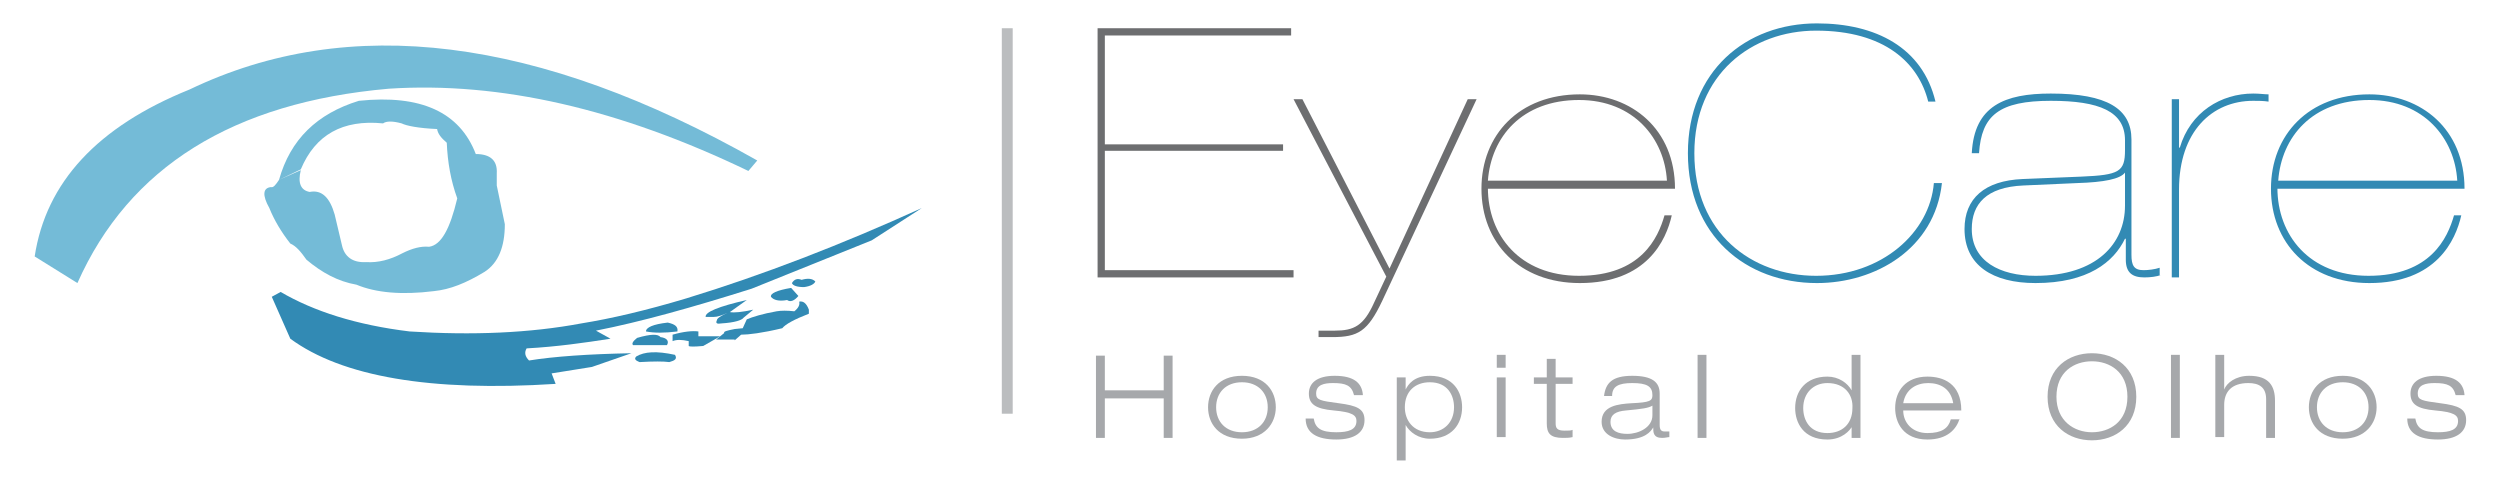 <?xml version="1.0" encoding="UTF-8"?>
<svg xmlns="http://www.w3.org/2000/svg" xmlns:xlink="http://www.w3.org/1999/xlink" version="1.1" id="Camada_1" x="0px" y="0px" viewBox="0 0 310 60" style="enable-background:new 0 0 310 60;" xml:space="preserve">
<style type="text/css">
	.st0{fill:#74BBD7;}
	.st1{fill:#328AB4;}
	.st2{fill:#6D6E70;}
	.st3{fill:none;stroke:#BBBDBF;stroke-width:1.351;stroke-miterlimit:10;}
	.st4{fill:#A6A8AB;}
</style>
<g>
	<path class="st0" d="M92.8,21.2l1.1-1.3C66.7,4.5,43.3,1.6,23.5,11.1C12.1,15.7,5.7,22.6,4.3,31.8l5.3,3.3   C16,20.7,28.9,12.7,48.2,11C62,10.1,76.8,13.5,92.8,21.2"></path>
	<path class="st1" d="M108.1,29.8l6.2-4c-9.9,4.5-19.7,8.3-29.2,11.2c-5,1.5-9.3,2.5-13,3.1c-6.4,1.2-13.5,1.5-21.3,1   c-6.6-0.8-11.9-2.5-16-4.9l-1.1,0.6l2.3,5.2c6.4,4.7,17.4,6.6,32.9,5.6l-0.5-1.3l5-0.8l4.9-1.7c-5.3,0.1-9.6,0.4-12.7,0.9   c-0.5-0.5-0.6-1-0.3-1.5C69,43,72.5,42.5,75.7,42l-1.8-1c5.6-1.1,12-2.9,19.3-5.2L108.1,29.8z"></path>
	<path class="st1" d="M93.4,38.4c-1.4,0.3-2.3,0.4-2.9,0.3l2.1-1.5c-3.5,0.8-5.2,1.5-5.1,2.1h1c0.5,0,1-0.2,1.7-0.5   c-0.9,0.4-1.3,0.7-1.3,0.9c-0.2,0.4,0,0.5,0.6,0.4c1.6-0.1,2.5-0.4,2.7-0.7L93.4,38.4z"></path>
	<path class="st1" d="M91.1,42.2l0.8-0.7c0.9,0,2.6-0.2,5.1-0.8c0.4-0.5,1.5-1.1,3.3-1.8v-0.5c-0.3-0.8-0.7-1.1-1.2-1   c0.1,0.4-0.1,0.8-0.6,1.2c-0.9-0.1-1.6-0.1-2.2,0c-1.7,0.3-3,0.7-3.7,1l-0.5,1.1l-1,0.1c-1,0.2-1.4,0.3-1.3,0.5l-0.5,0.4l-0.5,0.4   H91.1z"></path>
	<path class="st1" d="M83.4,41.5v0.8c0.5-0.2,1.1-0.2,2,0v0.6c0.1,0.1,0.7,0.1,1.8,0l2.1-1.2h-2.7v-0.6C85.9,41,84.8,41.1,83.4,41.5   "></path>
	<path class="st1" d="M98.2,35.1c0.1,0.3,0.6,0.5,1.5,0.5c0.8-0.1,1.3-0.4,1.4-0.7c-0.4-0.4-1-0.4-1.7-0.2   C98.9,34.5,98.5,34.6,98.2,35.1"></path>
	<path class="st1" d="M99,36.7l-0.9-1c-1.8,0.3-2.6,0.7-2.5,1.1c0.3,0.4,1,0.6,2,0.4C98,37.5,98.5,37.3,99,36.7"></path>
	<path class="st1" d="M81.9,41.8c-0.3-0.4-1.2-0.4-2.9,0.1c-0.5,0.4-0.7,0.7-0.5,0.9h4.2C83,42.3,82.7,41.9,81.9,41.8"></path>
	<path class="st1" d="M82.8,40c-1.8,0.2-2.7,0.6-2.7,1.1c1,0.2,2.3,0.2,3.9,0C84.1,40.5,83.7,40.2,82.8,40"></path>
	<path class="st1" d="M78.9,44.2c-0.3,0.3-0.1,0.5,0.4,0.7c1.7-0.1,3-0.1,3.7,0c0.7-0.2,1-0.4,0.7-0.9   C81.4,43.5,79.9,43.6,78.9,44.2"></path>
	<path class="st0" d="M34.6,22.3c-0.4,0.6-0.7,1-1,0.9c-1,0.1-1.1,1-0.2,2.6c0.6,1.5,1.5,3,2.6,4.4c0.7,0.3,1.3,1,2,2   c1.9,1.6,3.9,2.7,6.2,3.1c2.4,1,5.6,1.3,9.6,0.8c2-0.2,4-1,6.3-2.4c1.7-1.1,2.5-3.1,2.5-5.9l-1-4.8v-1.5c0.1-1.6-0.8-2.4-2.6-2.4   c-2-5.2-6.8-7.4-14.5-6.6C39.3,14.1,36,17.3,34.6,22.3l2.7-1.3c1.8-4.3,5.2-6.2,10.2-5.7c0.4-0.3,1.2-0.3,2.3,0   c0.6,0.3,2.1,0.6,4.4,0.7c0.1,0.6,0.5,1.1,1.2,1.7c0.1,2.4,0.5,4.7,1.3,6.9c-0.9,3.8-2,5.8-3.5,6c-1-0.1-2.1,0.2-3.3,0.8   c-1.5,0.8-3,1.2-4.5,1.1c-1.7,0.1-2.7-0.7-3-2.1l-0.9-3.8c-0.6-2.1-1.6-3.1-3.1-2.8c-1.1-0.2-1.5-1.1-1.1-2.7"></path>
	<polygon class="st2" points="136.1,3.5 160.1,3.5 160.1,4.4 137,4.4 137,17.9 159.1,17.9 159.1,18.7 137,18.7 137,33.5 160.4,33.5    160.4,34.4 136.1,34.4  "></polygon>
	<path class="st2" d="M160.4,12.3h1.1l10.8,21l9.7-21h1.1l-11.7,25c-1.8,3.8-3,4.5-6.2,4.5h-1.7V41h2c2.4,0,3.6-0.6,4.9-3.5l1.5-3.2   L160.4,12.3z"></path>
	<path class="st2" d="M206.7,22.4c-0.3-5.2-4.1-10-10.9-10c-7.1,0-10.9,4.6-11.3,10H206.7z M184.5,23.3c0,5.8,3.9,10.9,11.3,10.9   c7.7,0,9.8-4.7,10.6-7.5h0.9c-0.7,3.1-3.1,8.4-11.4,8.4c-7.5,0-12.2-5-12.2-11.7c0-6.7,4.7-11.7,12.2-11.7   c6.4,0,11.8,4.3,11.8,11.7H184.5z"></path>
	<path class="st1" d="M240.8,22.7c-0.9,8.2-8.3,12.4-15.5,12.4c-8.8,0-16-5.9-16-16.1c0-10.2,7.2-16.1,16-16.1   c7.3,0,13.1,3,14.7,9.7h-0.9c-1.2-4.8-5.4-8.8-13.9-8.8c-8,0-15.1,5.4-15.1,15.2c0,9.9,7.1,15.2,15.1,15.2   c8.2,0,14.1-5.4,14.6-11.5H240.8z"></path>
	<path class="st1" d="M263.5,21.4L263.5,21.4c-0.6,0.8-2.6,1.2-5.9,1.3l-6.7,0.3c-4.6,0.2-6.4,2.3-6.4,5.4c0,4,3.5,5.8,7.9,5.8   c7.6,0,11.1-4,11.1-8.7V21.4z M267.9,34.1c-0.4,0.2-1.3,0.3-2,0.3c-1.5,0-2.3-0.6-2.3-2.2v-2.6h-0.1c-1.4,2.9-4.6,5.5-11.1,5.5   c-5.3,0-8.8-2.2-8.8-6.7c0-3.8,2.5-6,7.2-6.2l7.3-0.3c4.7-0.2,5.4-0.6,5.4-3.3v-1.2c0-3.6-3.2-4.9-9.2-4.9c-6.4,0-8.6,1.8-8.9,6.5   h-0.9c0.3-5.9,4.1-7.4,9.8-7.4c7,0,10,1.9,10,5.7v14.3c0,1.3,0.3,1.9,1.5,1.9c0.6,0,1.4-0.1,2-0.3V34.1z"></path>
	<path class="st1" d="M269.3,12.3h0.9v6h0.1c1.3-4.4,5.1-6.7,9.1-6.7c0.8,0,1.4,0.1,1.9,0.1v0.9c-0.6-0.1-1.4-0.1-1.9-0.1   c-5.1,0-9.2,3.8-9.2,11v10.9h-0.9V12.3z"></path>
	<path class="st1" d="M304.7,22.4c-0.3-5.2-4.1-10-10.9-10c-7.1,0-10.9,4.6-11.3,10H304.7z M282.4,23.3c0,5.8,3.9,10.9,11.3,10.9   c7.7,0,9.8-4.7,10.6-7.5h0.9c-0.7,3.1-3.1,8.4-11.4,8.4c-7.5,0-12.2-5-12.2-11.7c0-6.7,4.7-11.7,12.2-11.7   c6.4,0,11.8,4.3,11.8,11.7H282.4z"></path>
	<line class="st3" x1="124.9" y1="3.5" x2="124.9" y2="51.3"></line>
	<polygon class="st4" points="135.9,44.1 137,44.1 137,48.4 144.3,48.4 144.3,44.1 145.4,44.1 145.4,54.3 144.3,54.3 144.3,49.4    137,49.4 137,54.3 135.9,54.3  "></polygon>
	<path class="st4" d="M154,53.6c2,0,3.2-1.3,3.2-3.1c0-1.8-1.2-3.1-3.2-3.1c-2,0-3.2,1.3-3.2,3.1C150.8,52.3,152,53.6,154,53.6    M154,46.6c2.9,0,4.2,1.9,4.2,3.9s-1.4,3.9-4.2,3.9c-2.9,0-4.2-1.9-4.2-3.9S151.1,46.6,154,46.6"></path>
	<path class="st4" d="M167.9,49c-0.3-1.2-1-1.5-2.6-1.5c-1.1,0-2.1,0.2-2.1,1.3c0,0.8,0.5,0.9,2.8,1.2c2.3,0.3,3.2,0.7,3.2,2.1   c0,1.5-1.2,2.4-3.5,2.4c-2.4,0-3.8-0.8-3.8-2.6h1c0.2,1.2,0.9,1.7,2.8,1.7c1.5,0,2.5-0.3,2.5-1.4c0-0.7-0.5-1.1-2.8-1.3   c-2.3-0.2-3.1-0.8-3.1-2.1c0-1.3,1-2.2,3.2-2.2c2.4,0,3.4,0.9,3.5,2.4H167.9z"></path>
	<path class="st4" d="M177.3,53.6c1.7,0,3-1.2,3-3.1c0-1.5-0.8-3.1-3-3.1c-1.8,0-3.1,1.1-3.1,3.1C174.2,52.1,175.2,53.6,177.3,53.6    M173.2,46.8h1.1v1.5h0c0.3-0.6,1-1.7,3-1.7c3,0,4,2.1,4,3.9c0,2.1-1.3,3.9-4,3.9c-1.4,0-2.5-0.8-3-1.7h0v4.4h-1.1V46.8z"></path>
	<path class="st4" d="M185.6,46.8h1.1v7.4h-1.1V46.8z M185.6,44h1.1v1.6h-1.1V44z"></path>
	<path class="st4" d="M191.8,44.5h1.1v2.3h2.1v0.8h-2.1v4.9c0,0.6,0.2,0.9,1.1,0.9c0.5,0,0.8,0,1-0.1v0.9c-0.4,0.1-0.8,0.1-1.2,0.1   c-1.6,0-2-0.6-2-1.8v-4.9h-1.6v-0.8h1.6V44.5z"></path>
	<path class="st4" d="M204.9,50.3c-0.5,0.3-1.2,0.4-3.3,0.6c-1.2,0.1-1.9,0.5-1.9,1.4c0,1.2,1,1.5,2.1,1.5c1.4,0,3.1-0.8,3.1-2.3   V50.3z M198.9,49.1c0.2-1.6,1-2.5,3.5-2.5c2.5,0,3.4,0.8,3.4,2.2v3.9c0,0.6,0.2,0.8,0.6,0.8c0.2,0,0.4,0,0.6,0v0.7   c-0.2,0-0.5,0.1-0.9,0.1c-1.1,0-1.1-0.7-1.1-1.3h0c-0.3,0.5-1,1.5-3.5,1.5c-1.3,0-2.9-0.6-2.9-2.2c0-2,2.1-2.2,3.7-2.3   c2.3-0.1,2.6-0.3,2.6-1c0-1.1-0.7-1.5-2.5-1.5c-1.7,0-2.5,0.4-2.5,1.6H198.9z"></path>
	<rect x="210.5" y="44" class="st4" width="1.1" height="10.3"></rect>
	<path class="st4" d="M226.6,47.5c-1.7,0-3,1.2-3,3.1c0,1.5,0.8,3.1,3,3.1c1.8,0,3.1-1.1,3.1-3.1C229.8,49,228.8,47.5,226.6,47.5    M229.7,52.8L229.7,52.8c-0.3,0.6-1.3,1.7-3.1,1.7c-3,0-4-2.1-4-3.9c0-2.1,1.3-3.9,4-3.9c1.4,0,2.5,0.8,3,1.7h0V44h1.1v10.3h-1.1   V52.8z"></path>
	<path class="st4" d="M242.2,50c-0.3-1.8-1.6-2.5-3.1-2.5c-1.4,0-2.8,0.7-3.1,2.5H242.2z M243,51.9c-0.4,1.3-1.5,2.6-4,2.6   c-3,0-4-2.1-4-3.9c0-2.1,1.3-3.9,4-3.9c1.9,0,4.2,0.8,4.2,4.2H236c0,1.5,1.1,2.8,3,2.8c1.8,0,2.6-0.6,2.9-1.7H243z"></path>
	<path class="st4" d="M259.4,53.6c2.2,0,4.4-1.3,4.4-4.4c0-3.1-2.2-4.4-4.4-4.4c-2.2,0-4.4,1.3-4.4,4.4   C255,52.2,257.2,53.6,259.4,53.6 M259.4,43.8c2.9,0,5.5,1.8,5.5,5.4c0,3.6-2.6,5.4-5.5,5.4c-2.9,0-5.5-1.8-5.5-5.4   C253.9,45.6,256.5,43.8,259.4,43.8"></path>
	<rect x="269.2" y="44" class="st4" width="1.1" height="10.3"></rect>
	<path class="st4" d="M274.7,44h1.1v4.3h0c0.3-0.8,1.4-1.7,3.1-1.7c2.5,0,3.2,1.3,3.2,3.1v4.6H281v-4.8c0-1.5-0.9-2-2.2-2   c-2.1,0-3,1.1-3,2.7v4h-1.1V44z"></path>
	<path class="st4" d="M290.5,53.6c2,0,3.2-1.3,3.2-3.1c0-1.8-1.2-3.1-3.2-3.1s-3.2,1.3-3.2,3.1C287.3,52.3,288.5,53.6,290.5,53.6    M290.5,46.6c2.9,0,4.2,1.9,4.2,3.9s-1.4,3.9-4.2,3.9c-2.9,0-4.2-1.9-4.2-3.9S287.6,46.6,290.5,46.6"></path>
	<path class="st4" d="M304.5,49c-0.3-1.2-1-1.5-2.6-1.5c-1.1,0-2.1,0.2-2.1,1.3c0,0.8,0.5,0.9,2.8,1.2c2.3,0.3,3.2,0.7,3.2,2.1   c0,1.5-1.2,2.4-3.5,2.4c-2.4,0-3.8-0.8-3.8-2.6h1c0.2,1.2,0.9,1.7,2.8,1.7c1.5,0,2.5-0.3,2.5-1.4c0-0.7-0.5-1.1-2.8-1.3   c-2.3-0.2-3.1-0.8-3.1-2.1c0-1.3,1-2.2,3.2-2.2c2.4,0,3.4,0.9,3.5,2.4H304.5z"></path>
</g>
</svg>
